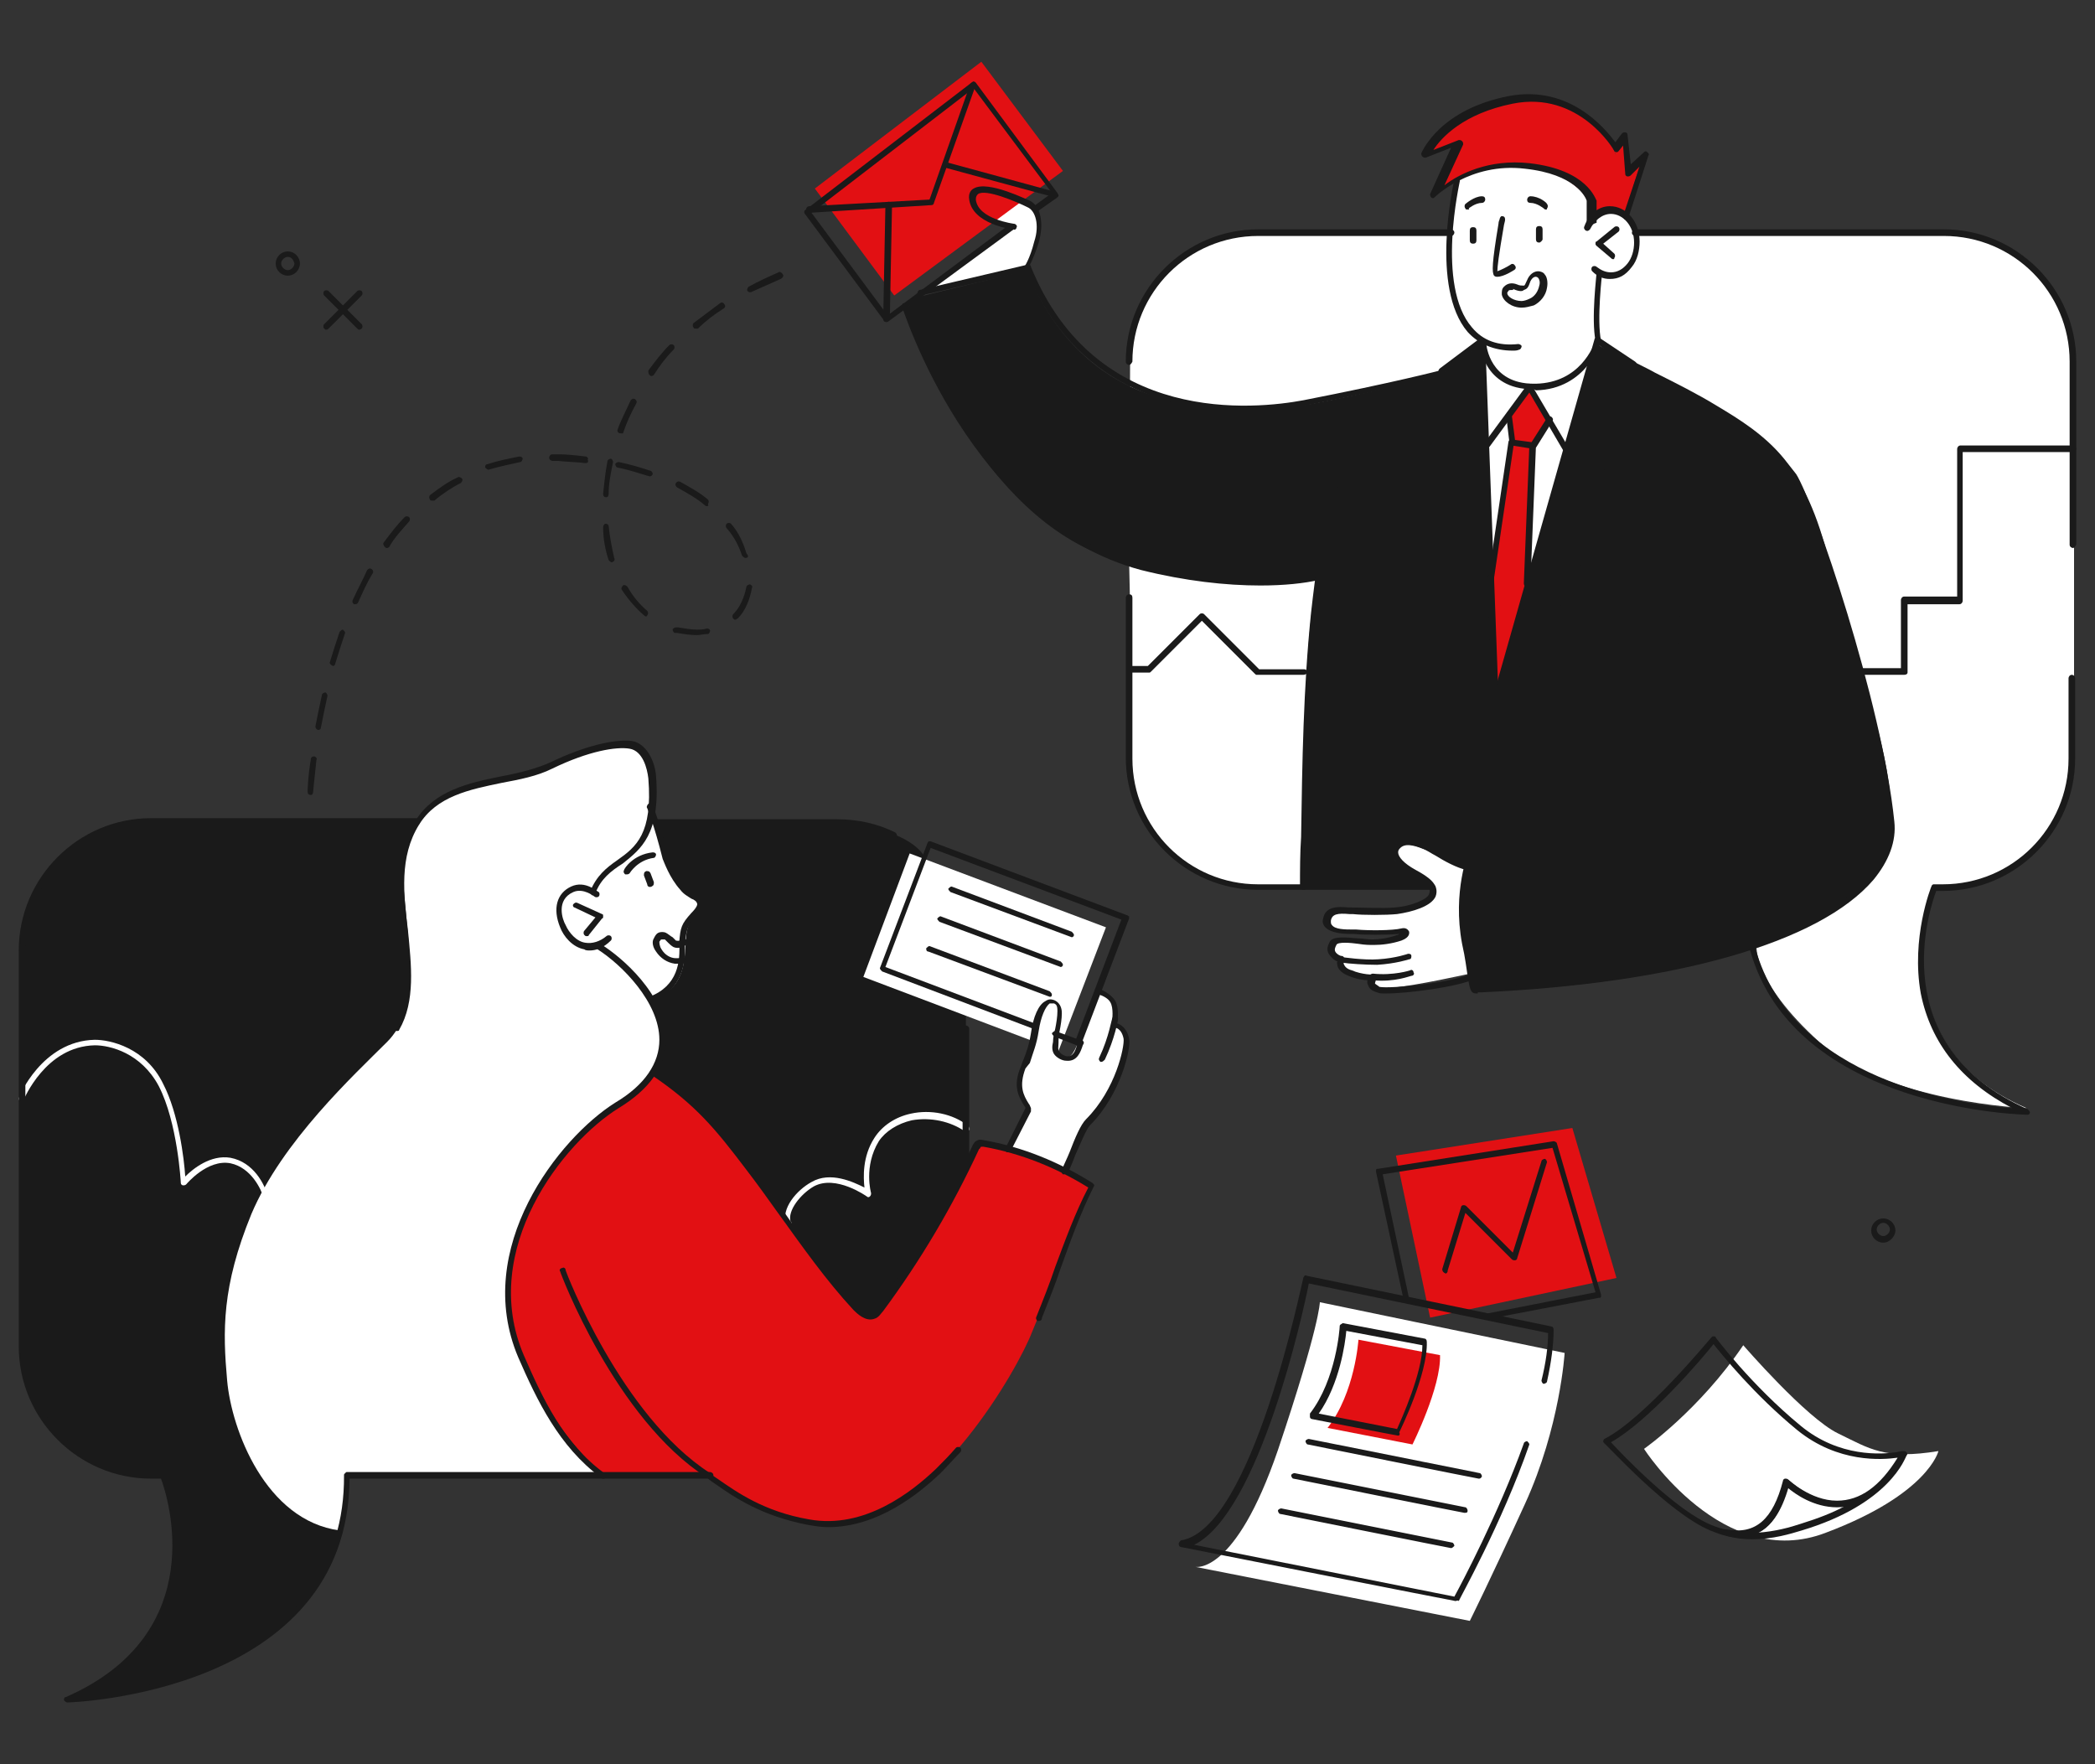 <?xml version="1.0" encoding="utf-8"?>
<!-- Generator: Adobe Illustrator 25.4.1, SVG Export Plug-In . SVG Version: 6.00 Build 0)  -->
<svg version="1.1" id="Livello_3" xmlns="http://www.w3.org/2000/svg" xmlns:xlink="http://www.w3.org/1999/xlink" x="0px" y="0px"
	 viewBox="0 0 190 160" style="enable-background:new 0 0 190 160;" xml:space="preserve">
<rect x="0" y="0" width="190" height="160" fill="#333333" stroke="none"/>
<style type="text/css">
	.st0{fill:#FFFFFF;}
	.st1{fill:#1A1A1A;}
	.st2{fill:#E21013;}
</style>
<g>
	<path class="st0" d="M129.7,80.5h-16.4c0,0-6.2-0.2-9.4-6c0,0-1.9-3.2-1.5-5.8c0.4-2.5,0-17.8,0-17.8l0.1-19.6c0,0,0.5-5.4,4.1-7.5
		c3.6-2.1,5.1-2.8,7.6-2.8c2.5,0,47.2,0,47.2,0h13.9c0,0,6.8-0.3,9.8,3.9c3,4.3,3,5.6,3,11.1c0,5.5,0,33.5,0,33.5s0.1,5.3-5.1,8.8
		c-5.2,3.4-7.4,2-7.4,2s-5.8,14.2,8.2,20.2c0,0-12.7-0.5-18.8-6c-6.1-5.5-5.7-8.8-5.7-8.8L129.7,80.5z"/>
	<path class="st1" d="M31.3,133.8c0,0,3.1,17.5-25.2,20.4c0,0,6.4-2.4,8.8-8.5c2.4-6.1-0.1-11.9-0.1-11.9s-4.8,1-9.7-3.9
		c-4-3.9-3-11-3-17.5C2,108.2,2,85.1,2,85.1s0.2-4.8,4.3-7.9c4.1-3.1,7.4-2.7,7.4-2.7h57c0,0,10.5-0.7,13.1,3.1
		c0,0,3.8,5.5,3.8,13.1c0,7.6,0,27.6,0,27.6l-23.3,15.5L31.3,133.8z"/>
	<path class="st0" d="M59.2,73.3c0,0,0.3,2,1,4c0.7,2,1.3,2.9,2.2,3.5c0.9,0.6,1.4,0.8,1.3,1.4c-0.2,0.6-1.4,0.8-1.5,3
		c-0.1,2.2-0.2,4.5-3,5.4c0,0-2.1-3.5-4.8-4.9c0,0-2.2,0.9-3.4-2.2c-1.2-3.1,2-3.4,2.8-2.8c0,0,1.1-1.9,2.3-2.7
		C57.2,77.5,59.1,76,59.2,73.3z"/>
	<path class="st0" d="M91.4,104.2l1.8-3.6c0,0-1.3-1.4-0.4-3.9c0.8-2.5,0.9-3.5,1.2-4.3c0.3-0.8,0.6-1.8,1.1-1.6
		c0.6,0.1,0.9,0.4,0.7,2.3c-0.2,1.8-0.1,2.9,0.6,2.8c0.7,0,0.8,0,1.5-1.6c0.7-1.6,1.9-4.4,1.9-4.4l1.2,0.9c0,0,0.3,1.2,0,2.1
		c0,0,1.6,0.2,1,2.4c-0.6,2.2-2.3,5.3-3.2,6.2c-1,0.9-2.3,4.5-2.3,4.5L91.4,104.2z"/>
	<path class="st0" d="M83.4,26.7c0.1-0.1,8.3-6.1,8.3-6.1s-3.4-0.9-3.3-2.5c0.2-1.7,3.2-0.3,3.6-0.2c0.3,0.1,2.6,0.3,2.3,2.7
		c-0.4,2.3-1.1,3.8-1.1,3.8L83.4,26.7z"/>
	<path class="st0" d="M132.2,16.3c0,0-1,6.5-0.6,9.2c0.4,2.7,1.7,4.9,2.8,5.4c0,0,0,4.1,4.4,4.2c4.4,0.1,6-4.2,6-4.2l0-5.8
		c0,0,3.8,0.7,3.5-3.1c-0.2-3.8-3.9-2.9-4.2-1.8l0-2c0,0-1.5-3.3-7.8-3.2C136.5,15,132.7,15.5,132.2,16.3z"/>
	<path class="st0" d="M133.1,78.6c0,0-2.2-0.9-3.4-1.6c-1.1-0.7-3.1-0.8-3.2,0.1c-0.1,0.9,0.6,1.3,1.2,1.7c0.6,0.4,2.5,1.1,2.2,2.2
		c-0.4,1.1-2.1,1.5-4.8,1.6c-2.7,0.1-5-0.5-4.8,1.3c0,0,0.2,0.7,3.2,0.6c3,0,3.8,0,3.8,0s-0.2,0.8-3,0.9c-2.8,0.1-3.4-0.4-3.6,0.1
		c-0.2,0.5-0.3,1.3,0.7,1.5c0,0-0.2,1.3,2.8,1.5c0,0-0.5,1.3,1.9,1.1c2.3-0.2,7.2-1.3,7.2-1.3s-0.7-3.8-0.8-5.8
		C132.6,80.7,133.1,78.6,133.1,78.6z"/>
	<path class="st0" d="M53.7,80.8c0,0,0.3-1.5,2.3-2.7c1.9-1.2,3.2-2.3,3.2-4.9c0-2.5,0.4-5.4-2-5.8c-2.4-0.3-6.3,1.7-8.1,2.3
		c-1.8,0.5-5.7,1-7.5,2c-1.8,1-5.5,2.9-5,8.8c0.5,5.9,1.5,11-1.5,14c-3,3-9.5,9-12.3,15.6c-2.7,6.6-2.6,10.6-2.2,15.1
		c0.4,4.5,3.5,12.7,10.2,13.6c0,0,0.6-2.5,0.5-5.1h23.4c0,0-5.5-4-7.5-11.3c-2-7.3-0.7-12.2,3.2-16.9c3.9-4.8,7.7-5.9,8.8-8.4
		c1-2.6,1.9-4.4-1.6-8.6l-3.1-2.6c0,0-3,0.6-3.6-2.3C50.3,80.8,52.1,80.1,53.7,80.8z"/>
	<path class="st2" d="M130,17.7l2.2-4.8l-3,1.2c0,0,2.3-3.9,5.9-4.5c3.6-0.7,3.5-0.8,5.6-0.4c2.1,0.4,5.2,2.7,5.6,4.2
		c0.5,1.4,0.1,0.2,0.1,0.2l0.8-1.1l0.3,3.3l1.4-1.4l-1.6,5.2c0,0-2.2-1-3.2,0.7l0-2.2c0,0-2.2-3.1-6.5-3c-4.3,0.1-5.6,1.3-5.6,1.3
		L130,17.7z"/>
	<path class="st1" d="M171.4,72c-0.5-5.7-3.5-13.2-5.7-21.8c-2.2-8.5-5.6-10.2-8-11.9c-2.3-1.7-9.7-5.3-9.7-5.3l-3.2-1.8l-8.9,31.2
		l-1.4-31.1l0-0.3l-4,3.1c0,0-6.4,1.5-9.4,2.1c-3,0.6-10.1,2.3-17.8-0.8c-7.7-3.1-10.1-10.9-10.1-10.9l-9.8,2.4l-1.4,1.2
		c0.8,1.9,6.9,18.9,19,22.6c12.1,3.8,18.5,1.8,18.5,1.8c-1.5,5-1.4,28-1.4,28l11.5,0.1c0.3-0.9-3.7-2-3.2-3.3c0.6-1.3,2.1-0.6,3.4,0
		c1.3,0.6,3.2,1.6,3.2,1.6c-1.1,5.6,0.7,11,0.7,11s11.6,0,22.9-3.2c11.3-3.1,14.1-8.1,14.7-9.4C172,76,171.4,72,171.4,72z"/>
	<path class="st2" d="M54.7,133.8c0,0-8.8-7.6-8.5-17.9c0.2-9.7,10.4-15.9,10.4-15.9s1.8-1.4,2.6-2.9c0,0,5.4,3,12.6,14
		c0,0,4.8,6.7,5.9,7.5c1.1,0.7,1,1.5,2.7-0.5c3.1-3.8,8.5-14.4,8.5-14.4s2.8,0.2,5.5,1.5c2.8,1.3,4.6,2.4,4.6,2.4s-4,9.8-5.4,13.2
		c-1.3,3.4-8.8,16.5-16.9,17.2c0,0-4.4,1.6-12.4-4.2L54.7,133.8z"/>
	<polygon class="st0" points="78.3,88.6 82.5,77.4 100.3,84.1 96,95.3 	"/>
	<polygon class="st2" points="81.1,26.8 73.9,17.1 89,5.6 96.4,15.5 	"/>
	<polygon class="st2" points="136.8,37.9 137.2,40.1 135.2,52.6 135.8,62.5 138.7,52.8 139.1,40.4 140.4,38 138.6,35.1 	"/>
	<path class="st0" d="M119.7,118.1l22.2,4.6c0,0-0.4,6.7-3.6,13.7c-3.2,7-5,10.6-5,10.6l-24.9-4.9c0,0,3.6,0.8,7.5-10.6
		C119.7,120.2,119.7,118.1,119.7,118.1z"/>
	<polygon class="st2" points="126.6,104.8 129.7,119.5 146.6,115.9 142.6,102.3 	"/>
	<path class="st0" d="M149.1,131.4c0,0,5-3.5,9-9.4c0,0,5.7,6.6,8.6,8c2.9,1.4,4.2,2.4,9.1,1.6c0,0-0.9,3.9-10.2,7.4
		C156.3,142.6,149.1,131.4,149.1,131.4z"/>
	<path class="st2" d="M123.2,121.5c0,0-0.3,4.8-2.8,8l7.7,1.5c0,0,2.6-5.2,2.5-8.1L123.2,121.5z"/>
	<g>
		<path class="st0" d="M71.6,111.2c-0.1,0-0.2-0.1-0.3-0.2c-0.5-1.4,1-3.1,2.3-3.8c1.7-1,3.8,0,4.8,0.5c-0.1-0.9-0.2-2.8,0.9-4.5
			c0.7-1.1,1.9-1.9,3.3-2.2c1.8-0.4,3.8,0,5.2,1.1c0.1,0.1,0.2,0.3,0.1,0.4c-0.1,0.1-0.3,0.1-0.4,0.1c-1.3-0.9-3.1-1.3-4.8-1
			c-1.3,0.3-2.4,1-3,1.9c-1.4,2.3-0.7,4.7-0.7,4.7c0,0.1,0,0.2-0.1,0.3c-0.1,0.1-0.2,0.1-0.3,0c0,0-2.8-2-4.8-0.9
			c-1.2,0.7-2.4,2.2-2.1,3.2C71.9,110.9,71.8,111.1,71.6,111.2C71.6,111.2,71.6,111.2,71.6,111.2z"/>
	</g>
	<g>
		<path class="st0" d="M24.2,108.8c-0.1,0-0.2-0.1-0.3-0.2c-0.2-0.7-1.1-2.7-3-3.1c-2.1-0.4-4,1.9-4,1.9c-0.1,0.1-0.2,0.1-0.3,0.1
			c-0.1,0-0.2-0.1-0.2-0.2c0-0.1-0.3-5.5-2-8.8c-1.6-3-4.4-3.7-5.8-3.7c-4.5,0.1-6.4,4.9-6.5,5C2.2,100,2.1,100,1.9,100
			c-0.1-0.1-0.2-0.2-0.2-0.4c0-0.1,2.1-5.2,6.9-5.3c1.4,0,4.6,0.7,6.2,4c1.4,2.7,1.9,6.8,2,8.4c0.7-0.7,2.3-2,4.1-1.7
			c2.1,0.4,3.1,2.4,3.4,3.5C24.5,108.6,24.4,108.7,24.2,108.8C24.3,108.8,24.2,108.8,24.2,108.8z"/>
	</g>
	<g>
		<g>
			<path class="st1" d="M157.7,139.4c-0.3,0-0.7,0-1.1-0.1c-0.5-0.1-1-0.3-1.5-0.5c-3.8-1.6-9.3-7.7-9.6-7.9
				c-0.1-0.1-0.1-0.1-0.1-0.2c0-0.1,0.1-0.2,0.1-0.2c3.6-1.8,9.6-9.1,9.7-9.2c0.1-0.1,0.1-0.1,0.2-0.1c0.1,0,0.2,0,0.2,0.1
				c0,0,3.2,4.3,7.7,8c3.5,2.9,7.4,2.6,8.7,2.4c0.4-0.1,0.6-0.1,0.6-0.1c0.1,0,0.2,0,0.3,0.1c0.1,0.1,0.1,0.2,0,0.3
				c-1.8,3.1-3.9,4.7-6.3,4.7c-2.1,0-3.8-1.2-4.5-1.8C161.3,138,159.9,139.4,157.7,139.4z M146.1,130.8c1.1,1.2,5.9,6.2,9.1,7.5
				c0.5,0.2,1,0.4,1.4,0.4c2.6,0.5,4.2-0.9,5.1-4.4c0-0.1,0.1-0.2,0.2-0.2c0.1,0,0.2,0,0.3,0.1c0,0,2,1.9,4.4,1.9
				c2.1,0,3.9-1.3,5.5-3.9c-1.4,0.2-5.4,0.5-9.1-2.5c-3.9-3.2-6.8-6.8-7.6-7.8C154.3,123.3,149.5,128.9,146.1,130.8z"/>
		</g>
		<g>
			<path class="st1" d="M158.9,139.6c-0.8,0-1.6-0.1-2.3-0.3c-0.1,0-0.2-0.2-0.2-0.3c0-0.1,0.2-0.2,0.3-0.2c2.5,0.5,4.2-0.9,5.1-4.4
				c0-0.1,0.1-0.2,0.2-0.2c0.1,0,0.2,0,0.3,0.1c0,0,2,1.9,4.4,1.9c2.2,0,4.1-1.5,5.8-4.4c0.1-0.1,0.2-0.2,0.3-0.1
				c0.1,0.1,0.2,0.2,0.1,0.3c-0.1,0.2-1.5,4.4-9.5,6.8C162.4,139.1,160.8,139.6,158.9,139.6z M162.2,134.9c-0.6,2.1-1.5,3.5-2.8,4.1
				c1.6-0.1,3-0.5,3.9-0.8c1.6-0.5,2.9-1,4-1.6c-0.2,0-0.5,0-0.7,0C164.6,136.7,162.9,135.5,162.2,134.9z"/>
		</g>
	</g>
	<g>
		<g>
			<g>
				<path class="st1" d="M29.6,29.9c-0.1,0-0.1,0-0.2-0.1c-0.1-0.1-0.1-0.3,0-0.4l3-3c0.1-0.1,0.3-0.1,0.4,0c0.1,0.1,0.1,0.3,0,0.4
					l-3,3C29.8,29.8,29.7,29.9,29.6,29.9z"/>
			</g>
			<g>
				<path class="st1" d="M32.6,29.9c-0.1,0-0.1,0-0.2-0.1l-3-3c-0.1-0.1-0.1-0.3,0-0.4c0.1-0.1,0.3-0.1,0.4,0l3,3
					c0.1,0.1,0.1,0.3,0,0.4C32.8,29.8,32.7,29.9,32.6,29.9z"/>
			</g>
			<g>
				<path class="st1" d="M26.1,25c-0.6,0-1.1-0.5-1.1-1.1c0-0.6,0.5-1.1,1.1-1.1c0.6,0,1.1,0.5,1.1,1.1C27.2,24.5,26.7,25,26.1,25z
					 M26.1,23.3c-0.3,0-0.6,0.3-0.6,0.6c0,0.3,0.3,0.6,0.6,0.6c0.3,0,0.6-0.3,0.6-0.6C26.6,23.5,26.4,23.3,26.1,23.3z"/>
			</g>
		</g>
		<g>
			<g>
				<path class="st1" d="M170.8,112.7c-0.6,0-1.1-0.5-1.1-1.1c0-0.6,0.5-1.1,1.1-1.1c0.6,0,1.1,0.5,1.1,1.1
					C171.9,112.1,171.4,112.7,170.8,112.7z M170.8,110.9c-0.3,0-0.6,0.3-0.6,0.6c0,0.3,0.3,0.6,0.6,0.6s0.6-0.3,0.6-0.6
					C171.4,111.2,171.1,110.9,170.8,110.9z"/>
			</g>
		</g>
	</g>
	<g>
		<path class="st1" d="M114.3,53.1c-3.1,0-6.8-0.4-10.8-1.4C88,47.6,81.9,28,81.8,27.8c0-0.1,0-0.3,0.2-0.3c0.1,0,0.3,0,0.3,0.2
			c0.1,0.2,6.1,19.5,21.3,23.5c6.7,1.8,12.6,1.6,15.9,0.9c0.2,0,0.3,0.1,0.3,0.2c0,0.1-0.1,0.3-0.2,0.3
			C118.3,52.9,116.5,53.1,114.3,53.1z"/>
	</g>
	<g>
		<path class="st1" d="M112.8,37.3c-6.3,0-15.3-2.1-19.7-12.7l-9.6,2.2c-0.1,0-0.3-0.1-0.3-0.2c0-0.1,0.1-0.3,0.2-0.3l9.8-2.3
			c0.1,0,0.3,0,0.3,0.2c5.9,14.5,20.4,12.9,24.7,12.1c8.2-1.6,12.4-2.7,12.4-2.7c0.1,0,0.3,0,0.3,0.2c0,0.1,0,0.3-0.2,0.3
			c0,0-4.2,1.1-12.4,2.7C117.2,37.1,115.2,37.3,112.8,37.3z"/>
	</g>
	<g>
		<path class="st1" d="M135.6,63.5c0,0-0.1,0-0.1,0c-0.1-0.1-0.2-0.2-0.1-0.3l9.2-32.4c0-0.1,0.1-0.2,0.2-0.2c0.1,0,0.2,0,0.2,0
			l3.3,2.2c0,0,0.1,0.1,0.1,0.1l2.9,8.2c0,0.1,0,0.2,0,0.2c0,0.1-0.1,0.1-0.2,0.1l-5.2,0.6l1.4,4.1c0,0.1,0,0.2,0,0.2l-11.3,16.9
			C135.8,63.4,135.7,63.5,135.6,63.5z M145,31.3l-8.6,30.4l10.3-15.4l-1.4-4.3c0-0.1,0-0.2,0-0.2c0-0.1,0.1-0.1,0.2-0.1l5.2-0.6
			l-2.8-7.7L145,31.3z"/>
	</g>
	<g>
		<path class="st1" d="M135.6,63.5c-0.1,0-0.2-0.1-0.3-0.2l-5-16.6c0-0.1,0-0.1,0-0.2l1.4-4.1l-3.7-1.2c-0.1,0-0.1-0.1-0.2-0.1
			c0-0.1,0-0.1,0-0.2l2.7-7.4c0,0,0.1-0.1,0.1-0.1l3.6-2.7c0.1-0.1,0.2-0.1,0.3,0c0.1,0,0.2,0.1,0.2,0.2l1.2,32.3c0,0,0,0.1,0,0.1
			C135.9,63.4,135.8,63.5,135.6,63.5C135.6,63.5,135.6,63.5,135.6,63.5z M130.8,46.6l4.4,14.6l-1.1-29.8l-3.1,2.4l-2.6,7l3.7,1.2
			c0.1,0,0.1,0.1,0.2,0.1c0,0.1,0,0.1,0,0.2L130.8,46.6z"/>
	</g>
	<g>
		<path class="st1" d="M138.5,53.2c-0.2,0-0.3-0.1-0.3-0.3l0.5-12.5c0-0.1,0.1-0.2,0.3-0.3c0.1,0,0.3,0.1,0.3,0.3l-0.5,12.5
			C138.7,53.1,138.6,53.2,138.5,53.2z"/>
	</g>
	<g>
		<path class="st1" d="M135.2,53.3c-0.2,0-0.3-0.2-0.3-0.3l1.9-12.9c0-0.1,0.1-0.3,0.3-0.2c0.1,0,0.3,0.2,0.2,0.3l-1.9,12.9
			C135.5,53.2,135.4,53.3,135.2,53.3z"/>
	</g>
	<g>
		<path class="st1" d="M137.2,31.8c-1.7,0-3.1-0.6-4.1-1.7c-3.4-4-1.3-13.4-1.2-13.8c0-0.1,0.2-0.2,0.3-0.2c0.1,0,0.2,0.2,0.2,0.3
			c0,0.1-2.2,9.5,1.1,13.3c1,1.2,2.4,1.7,4.2,1.5c0.1,0,0.3,0.1,0.3,0.2c0,0.1-0.1,0.3-0.2,0.3C137.6,31.8,137.4,31.8,137.2,31.8z"
			/>
	</g>
	<g>
		<path class="st1" d="M146,25.3c-0.6,0-1.1-0.2-1.6-0.7c-0.1-0.1-0.1-0.3,0-0.4c0.1-0.1,0.3-0.1,0.4,0c0.4,0.3,0.8,0.5,1.3,0.5
			c0.6,0,1.1-0.3,1.5-0.8c0.4-0.5,0.6-1.2,0.6-1.9c0-1.5-1-2.6-2.1-2.6c-0.8,0-1.5,0.6-1.9,1.4c-0.1,0.1-0.2,0.2-0.4,0.1
			c-0.1-0.1-0.2-0.2-0.1-0.4c0.4-1.1,1.3-1.8,2.3-1.8c1.5,0,2.7,1.4,2.7,3.2c0,0.8-0.2,1.7-0.7,2.3C147.4,25,146.8,25.3,146,25.3
			C146,25.3,146,25.3,146,25.3z"/>
	</g>
	<g>
		<path class="st1" d="M139,35.3c-4.5,0-4.8-4.1-4.8-4.1c0-0.1,0.1-0.3,0.3-0.3c0.2,0,0.3,0.1,0.3,0.3c0,0.1,0.3,3.6,4.3,3.6
			c0.1,0,0.1,0,0.2,0c4-0.1,5.2-3.4,5.4-3.9c-0.4-2,0.1-6,0.1-6.2c0-0.1,0.1-0.3,0.3-0.2c0.1,0,0.3,0.2,0.2,0.3c0,0-0.5,4.2-0.1,6.1
			c0,0,0,0.1,0,0.1c0,0-1.3,4.3-5.9,4.4C139.1,35.3,139.1,35.3,139,35.3z"/>
	</g>
	<g>
		<path class="st1" d="M144.2,20.4c-0.2,0-0.3-0.1-0.3-0.3l0-1.9c-0.1-0.3-1-2.4-5.6-2.9c-5-0.6-8.2,2.6-8.2,2.6
			c-0.1,0.1-0.2,0.1-0.3,0c-0.1-0.1-0.1-0.2-0.1-0.3l1.9-4.2l-2.3,0.9c-0.1,0-0.2,0-0.3-0.1c-0.1-0.1-0.1-0.2-0.1-0.3
			c0.1-0.2,1.7-4,8-5.2c5.5-1,8.7,3,9.6,4.2l0.6-0.8c0.1-0.1,0.2-0.1,0.3-0.1c0.1,0,0.2,0.1,0.2,0.2l0.3,2.7l1.2-1.1
			c0.1-0.1,0.2-0.1,0.3,0c0.1,0.1,0.2,0.2,0.1,0.3l-1.8,5.6c0,0.1-0.2,0.2-0.3,0.2c-0.1,0-0.2-0.2-0.2-0.3l1.5-4.5l-0.8,0.8
			c-0.1,0.1-0.2,0.1-0.3,0.1c-0.1,0-0.2-0.1-0.2-0.2l-0.2-2.6l-0.4,0.5c-0.1,0.1-0.1,0.1-0.2,0.1c-0.1,0-0.2-0.1-0.2-0.1
			c0-0.1-3.2-5.5-9.2-4.3c-4.5,0.9-6.5,3.1-7.2,4.2l2.3-0.9c0.1,0,0.2,0,0.3,0.1c0.1,0.1,0.1,0.2,0.1,0.3l-1.7,3.7
			c1.3-1,4-2.4,7.7-2c5.3,0.6,6,3.3,6.1,3.4c0,0,0,0.1,0,0.1l0,1.9C144.5,20.3,144.4,20.4,144.2,20.4z"/>
	</g>
	<g>
		<path class="st1" d="M146.3,23.5c-0.1,0-0.1,0-0.2-0.1l-1.3-1.1c-0.1-0.1-0.1-0.1-0.1-0.2c0-0.1,0-0.2,0.1-0.2l1.6-1.3
			c0.1-0.1,0.3-0.1,0.4,0c0.1,0.1,0.1,0.3,0,0.4l-1.4,1.1l1,0.9c0.1,0.1,0.1,0.3,0,0.4C146.4,23.5,146.4,23.5,146.3,23.5z"/>
	</g>
	<g>
		<path class="st1" d="M135.8,25.1c-0.1,0-0.2,0-0.3-0.1c-0.2-0.3-0.2-1.1,0.4-4.7c0-0.2,0.1-0.4,0.1-0.4c0-0.1,0.1-0.3,0.2-0.3
			c0.2,0,0.3,0.1,0.3,0.3c0,0.1,0,0.1-0.1,0.5c-0.5,2.9-0.6,3.8-0.6,4.2c0.3-0.1,0.9-0.4,1.2-0.6c0.1-0.1,0.3-0.1,0.4,0.1
			c0.1,0.1,0.1,0.3-0.1,0.4C137.3,24.5,136.4,25.1,135.8,25.1C135.8,25.1,135.8,25.1,135.8,25.1z"/>
	</g>
	<g>
		<path class="st1" d="M133.1,19c-0.1,0-0.2,0-0.2-0.1c-0.1-0.1-0.1-0.3,0-0.4c0,0,0.8-0.7,1.5-0.7c0.2,0,0.3,0.1,0.3,0.3
			c0,0.1-0.1,0.3-0.3,0.3c-0.6,0-1.2,0.5-1.2,0.5C133.3,19,133.2,19,133.1,19z"/>
	</g>
	<g>
		<path class="st1" d="M140.2,19c-0.1,0-0.1,0-0.2-0.1c0,0-0.6-0.5-1.2-0.5c-0.2,0-0.3-0.1-0.3-0.3c0-0.1,0.1-0.3,0.3-0.3
			c0.8,0,1.5,0.6,1.5,0.7c0.1,0.1,0.1,0.3,0,0.4C140.3,19,140.3,19,140.2,19z"/>
	</g>
	<g>
		<path class="st1" d="M53.5,86.2c-0.2,0-0.4,0-0.5-0.1c-1.1-0.2-1.9-1.2-2.2-2c-0.7-1.7-0.3-3.1,1-3.7c1.3-0.6,2.4,0.5,2.5,0.5
			c0.1,0.1,0.1,0.3,0,0.4c-0.1,0.1-0.3,0.1-0.4,0c0,0-1-0.8-1.9-0.4c-1.6,0.7-1,2.5-0.7,3c0.3,0.7,1,1.5,1.8,1.6
			c0.6,0.1,1.3-0.1,1.9-0.6c0.1-0.1,0.3-0.1,0.4,0c0.1,0.1,0.1,0.3,0,0.4C54.7,86,54,86.2,53.5,86.2z"/>
	</g>
	<g>
		<path class="st1" d="M53.2,84.9c-0.1,0-0.1,0-0.2-0.1c-0.1-0.1-0.1-0.3,0-0.4l1-1.2l-1.9-0.9C52,82.3,51.9,82.1,52,82
			c0.1-0.1,0.2-0.2,0.4-0.1l2.2,1c0.1,0,0.1,0.1,0.1,0.2c0,0.1,0,0.2-0.1,0.2l-1.2,1.5C53.4,84.9,53.3,84.9,53.2,84.9z"/>
	</g>
	<g>
		<path class="st1" d="M91.4,104.5c0,0-0.1,0-0.1,0c-0.1-0.1-0.2-0.2-0.1-0.4l1.8-3.6c0-0.1-0.1-0.2-0.1-0.2
			c-0.5-0.8-1.1-1.8-0.3-3.6l0.1-0.3c0.4-1,0.6-1.5,0.8-2.7c0.2-1.5,0.7-2.6,1.3-2.9c0.3-0.2,0.5-0.2,0.8-0.1c0.7,0.3,0.7,1,0.7,1.2
			c0,0.5-0.1,1.1-0.2,1.6c-0.1,0.4-0.1,0.8-0.1,1.1c0,0.3-0.1,0.6,0.1,0.8c0.1,0.2,0.5,0.4,0.7,0.4c0.5,0,0.7-0.4,0.9-1.1l0.1-0.2
			c0-0.1,0.2-0.2,0.3-0.2c0.1,0,0.2,0.2,0.2,0.3l-0.1,0.2c-0.2,0.6-0.5,1.5-1.5,1.4c-0.4,0-0.9-0.3-1.1-0.6
			c-0.2-0.3-0.2-0.7-0.1-1.1c0-0.4,0.1-0.8,0.2-1.2c0.1-0.5,0.2-1.1,0.2-1.6c0-0.5-0.1-0.6-0.3-0.7c-0.1,0-0.2,0-0.4,0
			c-0.4,0.3-0.8,1.2-1,2.5c-0.2,1.3-0.5,1.9-0.8,2.9L93,96.9c-0.6,1.6-0.2,2.4,0.3,3.2c0.1,0.1,0.1,0.2,0.2,0.4c0,0.1,0,0.2,0,0.3
			l-1.9,3.7C91.6,104.5,91.5,104.5,91.4,104.5z"/>
	</g>
	<g>
		<path class="st1" d="M96.5,106.5c0,0-0.1,0-0.1,0c-0.1-0.1-0.2-0.2-0.1-0.4c0.2-0.5,0.5-1.1,0.7-1.6c0.5-1.3,1-2.5,1.5-3
			c2.7-2.7,3.5-6.6,3.4-7.3c-0.2-1-0.8-1-0.8-1c-0.1,0-0.2,0-0.2-0.1c0-0.1-0.1-0.1-0.1-0.2c0.1-0.4,0.2-1.5-0.1-2
			c-0.2-0.4-0.9-0.7-1.1-0.7c-0.1,0-0.2-0.2-0.2-0.3c0-0.1,0.2-0.2,0.3-0.2c0.1,0,1,0.4,1.4,1c0.4,0.6,0.3,1.7,0.2,2.1
			c0.3,0.1,0.9,0.4,1.1,1.4c0.2,0.9-0.8,5.1-3.5,7.8c-0.4,0.4-0.9,1.7-1.4,2.8c-0.2,0.6-0.5,1.2-0.7,1.7
			C96.7,106.4,96.6,106.5,96.5,106.5z"/>
	</g>
	<g>
		<path class="st1" d="M54.7,134.1c-0.1,0-0.1,0-0.2-0.1c-3.8-2.8-5.8-7-7.5-10.9c-4.2-9.9,3.7-19.9,8.8-23.1c2.7-1.6,4-3.6,4-5.7
			c0-3.4-3.4-6.8-5.6-8.2c-0.1-0.1-0.2-0.1-0.2-0.2c-0.1-0.1-0.1-0.3,0.1-0.4c0.1-0.1,0.3-0.1,0.4,0.1c0,0.1,0.1,0.1,0.1,0.1
			c1.6,1,5.9,4.5,5.8,8.6c0,2.4-1.5,4.5-4.3,6.2c-5,3.1-12.7,12.8-8.6,22.4c1.7,3.9,3.6,8,7.3,10.7c0.1,0.1,0.1,0.3,0.1,0.4
			C54.9,134.1,54.8,134.1,54.7,134.1z"/>
	</g>
	<g>
		<path class="st1" d="M36,93.5c0,0-0.1,0-0.1,0c-0.1-0.1-0.2-0.2-0.1-0.4c1.4-2.5,1.1-5.5,0.8-8.7c-0.4-3.4-0.7-7,1.1-10
			c1.7-2.7,4.8-3.4,7.8-4c1.6-0.3,3.2-0.7,4.5-1.3c2.9-1.4,5.7-2.1,7.3-1.9c1.3,0.2,2.1,1.8,2.2,3.2c0.4,5.3-1.4,6.6-3,7.9
			C55.4,79,54.5,79.7,54,81c-0.1,0.1-0.2,0.2-0.3,0.2c-0.1-0.1-0.2-0.2-0.2-0.3c0.6-1.5,1.5-2.2,2.5-2.9c1.7-1.2,3.2-2.4,2.8-7.4
			c-0.1-0.9-0.5-2.5-1.7-2.7c-1.2-0.2-3.7,0.2-7,1.8c-1.4,0.7-3,1-4.6,1.3c-2.9,0.6-5.9,1.2-7.5,3.8c-1.8,2.9-1.4,6.3-1,9.6
			c0.3,3.1,0.7,6.4-0.8,9C36.2,93.5,36.1,93.5,36,93.5z"/>
	</g>
	<g>
		<path class="st1" d="M59.1,91c-0.1,0-0.2-0.1-0.3-0.2c-0.1-0.1,0-0.3,0.1-0.4c2.6-1,2.8-3.2,2.7-4.9c0.1-1.4,0.2-1.7,1.1-2.7
			c0.5-0.5,0.6-0.8,0.5-0.9c0-0.1-0.2-0.3-0.5-0.4c-0.3-0.2-0.7-0.4-1-0.8c-1-1.1-1.5-2.6-1.6-2.8c-0.8-3.2-1.4-4.6-1.4-4.6
			c-0.1-0.1,0-0.3,0.1-0.4c0.1-0.1,0.3,0,0.4,0.1c0,0.1,0.6,1.4,1.4,4.7c0,0.1,0.6,1.6,1.5,2.6c0.3,0.3,0.6,0.5,0.9,0.7
			c0.4,0.2,0.7,0.4,0.8,0.8c0.1,0.3-0.1,0.7-0.7,1.3c-0.8,0.9-0.8,1.2-1,2.4c0.1,1.7-0.1,4.2-3,5.4C59.2,91,59.2,91,59.1,91z"/>
	</g>
	<g>
		<path class="st1" d="M97.9,94.9C97.8,94.9,97.8,94.9,97.9,94.9L95.6,94c-0.1-0.1-0.2-0.2-0.2-0.3c0.1-0.1,0.2-0.2,0.3-0.2l1.9,0.7
			l4.1-10.8l-17.3-6.5l-4.1,10.8l13.5,5.1c0.1,0.1,0.2,0.2,0.2,0.3c-0.1,0.1-0.2,0.2-0.3,0.2L80,88.1c-0.1-0.1-0.2-0.2-0.2-0.3
			l4.3-11.3c0-0.1,0.1-0.1,0.1-0.2c0.1,0,0.1,0,0.2,0l17.8,6.7c0.1,0,0.1,0.1,0.2,0.1c0,0.1,0,0.1,0,0.2l-4.3,11.3
			C98.1,94.8,98,94.9,97.9,94.9z"/>
	</g>
	<g>
		<path class="st1" d="M97.2,85C97.2,85,97.2,85,97.2,85l-11-4.1c-0.1-0.1-0.2-0.2-0.2-0.3c0.1-0.1,0.2-0.2,0.3-0.2l10.9,4.1
			c0.1,0.1,0.2,0.2,0.2,0.3C97.4,84.9,97.3,85,97.2,85z"/>
	</g>
	<g>
		<path class="st1" d="M96.2,87.7C96.2,87.7,96.1,87.7,96.2,87.7l-11-4.1c-0.1-0.1-0.2-0.2-0.2-0.3c0.1-0.1,0.2-0.2,0.3-0.2
			l10.9,4.1c0.1,0.1,0.2,0.2,0.2,0.3C96.4,87.6,96.3,87.7,96.2,87.7z"/>
	</g>
	<g>
		<path class="st1" d="M95.2,90.4C95.1,90.4,95.1,90.4,95.2,90.4l-11-4.1C84,86.3,84,86.1,84,86c0.1-0.1,0.2-0.2,0.3-0.2l10.9,4.1
			c0.1,0.1,0.2,0.2,0.2,0.3C95.4,90.4,95.3,90.4,95.2,90.4z"/>
	</g>
	<g>
		<path class="st1" d="M80.4,29.2c-0.1,0-0.2,0-0.2-0.1L73,19.4c-0.1-0.1-0.1-0.3,0.1-0.4L88.1,7.5c0.1,0,0.1-0.1,0.2-0.1
			c0.1,0,0.1,0,0.2,0.1l7.4,10c0,0.1,0.1,0.1,0.1,0.2c0,0.1,0,0.1-0.1,0.2l-1.7,1.2c-0.1,0.1-0.3,0.1-0.4-0.1
			c-0.1-0.1-0.1-0.3,0.1-0.4l1.5-1.1l-7.1-9.5L73.6,19.3l6.9,9.3l11-8.2c0.1-0.1,0.3-0.1,0.4,0.1c0.1,0.1,0.1,0.3-0.1,0.4l-11.3,8.3
			C80.5,29.2,80.4,29.2,80.4,29.2z"/>
	</g>
	<g>
		<path class="st1" d="M87.6,106.2c-0.1,0-0.3-0.1-0.3-0.3V93.3c0-0.1,0.1-0.3,0.3-0.3c0.1,0,0.3,0.1,0.3,0.3v12.6
			C87.9,106.1,87.8,106.2,87.6,106.2z"/>
	</g>
	<g>
		<path class="st1" d="M81.1,76c0,0-0.1,0-0.1,0c-1.5-0.8-3.2-1.1-5.1-1.1H59.6c-0.1,0-0.3-0.1-0.3-0.3s0.1-0.3,0.3-0.3h16.3
			c1.9,0,3.7,0.4,5.3,1.2c0.1,0.1,0.2,0.2,0.1,0.4C81.3,75.9,81.2,76,81.1,76z"/>
	</g>
	<g>
		<path class="st1" d="M6.1,154.4c-0.1,0-0.2-0.1-0.3-0.2c0-0.1,0-0.3,0.2-0.3c13.2-5.8,9.2-18.2,8.6-19.8h-0.9c-6.6,0-12-5.4-12-12
			V86.2c0-6.6,5.4-12,12-12h24.1c0.1,0,0.3,0.1,0.3,0.3s-0.1,0.3-0.3,0.3H13.7c-6.3,0-11.4,5.1-11.4,11.4v35.9
			c0,6.3,5.1,11.4,11.4,11.4h1.1c0.1,0,0.2,0.1,0.3,0.2c0.1,0.1,5.3,13.5-7.5,20.1c5.3-0.5,23.7-3.4,23.6-20c0-0.1,0-0.1,0.1-0.2
			c0.1-0.1,0.1-0.1,0.2-0.1h32.9c0.1,0,0.3,0.1,0.3,0.3c0,0.1-0.1,0.3-0.3,0.3H31.7C31.6,153.6,6.4,154.4,6.1,154.4
			C6.1,154.4,6.1,154.4,6.1,154.4z"/>
	</g>
	<g>
		<path class="st1" d="M102.4,33.1c-0.1,0-0.3-0.1-0.3-0.3c0-6.6,5.4-12,12-12h17.5c0.1,0,0.3,0.1,0.3,0.3c0,0.1-0.1,0.3-0.3,0.3
			h-17.5c-6.3,0-11.4,5.1-11.4,11.4C102.6,33,102.5,33.1,102.4,33.1z"/>
	</g>
	<g>
		<path class="st1" d="M188,49.7c-0.1,0-0.3-0.1-0.3-0.3V32.8c0-6.3-5.1-11.4-11.4-11.4h-28c-0.1,0-0.3-0.1-0.3-0.3
			c0-0.1,0.1-0.3,0.3-0.3h28c6.6,0,12,5.4,12,12v16.6C188.2,49.6,188.1,49.7,188,49.7z"/>
	</g>
	<g>
		<path class="st1" d="M183.9,101.1c-0.2,0-21.2-0.4-25.2-15c0-0.1,0-0.3,0.2-0.3c0.1,0,0.3,0,0.3,0.2c3.3,12,18.7,14.2,23.3,14.5
			c-4.6-2.4-7.4-5.9-8.3-10.4c-0.9-5,0.9-9.6,1-9.8c0.1-0.1,0.1-0.1,0.2-0.1h0.8c6.3,0,11.4-5.1,11.4-11.4v-7.3
			c0-0.1,0.1-0.3,0.3-0.3c0.1,0,0.3,0.1,0.3,0.3v7.3c0,6.6-5.4,12-12,12h-0.6c-0.6,1.6-4.8,14,8.3,19.8c0.1,0.1,0.2,0.2,0.2,0.3
			C184.1,101,184,101.1,183.9,101.1z"/>
	</g>
	<g>
		<path class="st1" d="M129.9,80.7h-15.8c-6.6,0-12-5.4-12-12V54.2c0-0.1,0.1-0.3,0.3-0.3s0.3,0.1,0.3,0.3v14.6
			c0,6.3,5.1,11.4,11.4,11.4h15.8c0.1,0,0.3,0.1,0.3,0.3C130.2,80.6,130.1,80.7,129.9,80.7z"/>
	</g>
	<path class="st1" d="M59.1,80.4c0.2-0.1,0.2-0.2,0.2-0.4L59,79.2c-0.1-0.2-0.2-0.2-0.4-0.2c-0.2,0.1-0.2,0.2-0.2,0.4l0.3,0.8
		C58.7,80.4,58.9,80.5,59.1,80.4z"/>
	<g>
		<g>
			<path class="st1" d="M61.5,87.4c-0.1,0-0.2,0-0.3,0c-0.7-0.1-1.3-0.5-1.7-1.1c-0.3-0.4-0.4-0.9-0.2-1.2c0.1-0.2,0.2-0.4,0.4-0.5
				c0.2-0.1,0.5-0.1,0.7,0c0.2,0.1,0.4,0.3,0.6,0.4c0.1,0.1,0.2,0.2,0.3,0.3c0.1,0,0.2,0.1,0.6-0.1c0.1-0.1,0.3-0.1,0.4,0.1
				c0.1,0.1,0.1,0.3-0.1,0.4c-0.1,0.1-0.6,0.4-1.1,0.2c-0.2-0.1-0.4-0.3-0.5-0.4c-0.1-0.1-0.2-0.2-0.3-0.3c-0.1,0-0.2,0-0.3,0
				c-0.1,0-0.1,0.1-0.2,0.2c0,0.1,0,0.4,0.2,0.7c0.3,0.5,0.8,0.8,1.3,0.8c0.3,0,0.4,0,0.6-0.1c0.1,0,0.3,0,0.3,0.2
				c0.1,0.1,0,0.3-0.2,0.3C61.9,87.4,61.7,87.4,61.5,87.4z"/>
		</g>
	</g>
	<g>
		<path class="st1" d="M56.8,79.3c0,0-0.1,0-0.1,0c-0.1-0.1-0.2-0.2-0.1-0.4c0-0.1,0.8-1.4,2.6-1.6c0.2,0,0.3,0.1,0.3,0.2
			c0,0.1-0.1,0.3-0.2,0.3c-1.5,0.2-2.2,1.4-2.2,1.4C57,79.3,56.9,79.3,56.8,79.3z"/>
	</g>
	<path class="st1" d="M133.6,22.1c-0.2,0-0.3-0.1-0.3-0.3l0-0.9c0-0.2,0.1-0.3,0.3-0.3c0.2,0,0.3,0.1,0.3,0.3l0,0.9
		C133.9,22,133.8,22.1,133.6,22.1z"/>
	<path class="st1" d="M139.6,22c-0.2,0-0.3-0.1-0.3-0.3l0-0.9c0-0.2,0.1-0.3,0.3-0.3c0.2,0,0.3,0.1,0.3,0.3l0,0.9
		C139.9,21.8,139.7,22,139.6,22z"/>
	<g>
		<g>
			<path class="st1" d="M138,27.9c-0.9,0-1.7-0.6-1.8-1.2c0-0.3,0-0.5,0.2-0.7c0.3-0.3,0.7-0.4,1.2-0.2c0.2,0.1,0.4,0.1,0.5,0.1
				c0,0,0,0,0.1,0c0.1,0,0.1-0.1,0.3-0.5c0.2-0.5,0.6-0.8,1-0.8c0.2,0,0.5,0.1,0.6,0.3c0.2,0.2,0.3,0.7,0.2,1.2
				c-0.1,0.7-0.6,1.3-1.2,1.6C138.7,27.8,138.4,27.9,138,27.9z M137.1,26.3c-0.1,0-0.3,0-0.3,0.1c-0.1,0.1-0.1,0.1-0.1,0.2
				c0,0.3,0.6,0.7,1.3,0.7c0.2,0,0.5-0.1,0.7-0.2c0.5-0.2,0.8-0.7,0.9-1.2c0.1-0.3,0-0.6-0.1-0.7c-0.2-0.2-0.5-0.1-0.7,0.3
				c-0.2,0.6-0.3,0.7-0.6,0.8c-0.1,0.1-0.3,0.2-1-0.1C137.3,26.3,137.2,26.3,137.1,26.3z"/>
		</g>
	</g>
	<g>
		<path class="st1" d="M94.2,119.8c0,0-0.1,0-0.1,0c-0.1-0.1-0.2-0.2-0.1-0.4c0.6-1.5,1.2-3,1.7-4.5c0.9-2.4,1.8-4.9,3-7.2
			c-2.9-1.8-6.1-3.1-9.5-3.7c-0.1,0-0.2,0-0.2,0c-0.1,0-0.1,0.2-0.2,0.2c-2.4,5.2-5.3,10.1-8.7,14.7c-0.2,0.2-0.4,0.6-0.8,0.7
			c-0.8,0.3-1.6-0.5-1.9-0.8c-2.5-2.7-4.6-5.7-6.7-8.6c-1-1.4-2-2.8-3-4.1c-2.8-3.7-4.6-5.9-8.6-8.6c-0.1-0.1-0.2-0.3-0.1-0.4
			c0.1-0.1,0.3-0.2,0.4-0.1c4.1,2.7,5.9,5,8.7,8.7c1,1.4,2,2.8,3,4.2c2,2.9,4.2,5.9,6.6,8.5c0.5,0.6,0.9,0.8,1.3,0.6
			c0.2-0.1,0.4-0.3,0.5-0.5c3.4-4.5,6.3-9.4,8.7-14.6c0.1-0.2,0.2-0.4,0.5-0.5c0.2-0.1,0.4,0,0.5,0c3.5,0.6,6.9,2,9.9,3.9
			c0.1,0.1,0.2,0.2,0.1,0.3c-1.2,2.4-2.1,4.9-3,7.4c-0.5,1.5-1.1,3-1.7,4.5C94.5,119.7,94.4,119.8,94.2,119.8z"/>
	</g>
	<g>
		<path class="st1" d="M75.1,138.5c-0.6,0-1.2-0.1-1.8-0.2c-4.2-0.8-6.7-2.5-8.4-3.7c-0.3-0.2-0.6-0.4-0.8-0.6
			c-8.3-5.3-13.3-18.6-13.3-18.7c-0.1-0.1,0-0.3,0.2-0.3c0.1-0.1,0.3,0,0.3,0.2c0,0.1,5,13.2,13.1,18.4c0.2,0.2,0.5,0.4,0.8,0.6
			c1.6,1.1,4.1,2.9,8.2,3.6c5,0.9,9.3-2.5,11.5-4.6c0.6-0.6,1.2-1.2,1.8-1.9c0.1-0.1,0.3-0.1,0.4,0c0.1,0.1,0.1,0.3,0,0.4
			c-0.6,0.6-1.2,1.3-1.8,1.9C83.3,135.5,79.6,138.5,75.1,138.5z"/>
	</g>
	<g>
		<path class="st1" d="M118.2,80.7c-0.2,0-0.3-0.1-0.3-0.3c0-1.5,0-3,0.1-4.5c0.1-6.7,0.2-13.5,0.9-20.3c0.4-3.6,0.9-7,1.5-10.2
			c0.4-1.8,0.8-3.9,1.7-5.9c0.1-0.1,0.2-0.2,0.4-0.1c0.1,0.1,0.2,0.2,0.1,0.4c-0.8,1.9-1.3,4-1.6,5.8c-0.6,3.2-1.1,6.6-1.5,10.1
			c-0.7,6.7-0.8,13.6-0.9,20.2c0,1.5,0,3-0.1,4.5C118.5,80.6,118.4,80.7,118.2,80.7z"/>
	</g>
	<g>
		<g>
			<g>
				<path class="st1" d="M125.7,90.1c-0.4,0-0.6,0-0.8-0.1c-0.4-0.1-0.7-0.3-0.8-0.6c-0.1-0.2-0.1-0.3,0-0.5c-0.4,0-1.1-0.1-1.8-0.4
					c-0.5-0.2-0.9-0.5-1-0.9c0-0.1-0.1-0.3,0-0.4c-0.3-0.1-0.6-0.4-0.8-0.7c-0.2-0.4-0.1-0.7,0.1-1.1c0.3-0.5,1.4-0.4,2.5-0.3
					c0.5,0,0.9,0.1,1.3,0.1c0.6,0,1.5-0.1,2.3-0.4c0.1,0,0.2-0.1,0.2-0.1c-1.1,0.1-3.3,0.1-4.1,0l-0.3,0c-0.8,0-1.8-0.1-2.3-0.6
					c-0.2-0.2-0.3-0.5-0.2-0.8c0.2-1.1,1.3-1.1,2.3-1l0.3,0c0.8,0,2.9,0.1,3.9,0c1.4-0.1,2.9-0.7,3.1-1.2c0.2-0.5,0-0.9-1.5-1.7
					c-1.1-0.6-1.8-1.4-1.9-2c0-0.3,0.1-0.6,0.3-0.8c0.6-0.6,1.5-0.6,2.7,0c0.3,0.2,0.7,0.4,1.2,0.6c0.9,0.5,1.8,1,2.7,1.2
					c0.1,0,0.2,0.2,0.2,0.3c0,0.1-0.2,0.2-0.3,0.2c-0.9-0.2-2-0.8-2.8-1.3c-0.4-0.2-0.8-0.5-1.1-0.6c-1-0.4-1.7-0.5-2.1-0.1
					c-0.1,0.1-0.2,0.2-0.2,0.4c0,0.4,0.5,1,1.6,1.6c1.1,0.6,2.2,1.3,1.8,2.4c-0.4,0.9-2.1,1.4-3.5,1.6c-1,0.1-3.1,0.1-4,0l-0.3,0
					c-1.1-0.1-1.6,0-1.7,0.6c0,0.2,0,0.3,0.1,0.4c0.3,0.4,1.2,0.4,1.9,0.4c0.1,0,0.2,0,0.3,0c1.1,0.1,3.3,0.1,4.1-0.1
					c0.4-0.1,0.6,0.1,0.7,0.3c0,0.1,0.1,0.5-0.7,0.8c-0.9,0.3-1.8,0.4-2.5,0.4c-0.4,0-0.8,0-1.4-0.1c-0.7-0.1-1.9-0.2-2,0.1
					c-0.1,0.2-0.2,0.4-0.1,0.6c0.1,0.2,0.4,0.4,0.6,0.4c0.1,0,0.2,0.1,0.2,0.2c0,0.1,0,0.2,0,0.3c0,0-0.1,0.1,0,0.3
					c0.1,0.2,0.3,0.4,0.7,0.5c0.9,0.4,2,0.4,2,0.4c0.1,0,0.2,0.1,0.2,0.1c0,0.1,0,0.2,0,0.3c0,0.1-0.1,0.3-0.1,0.4
					c0.1,0.1,0.3,0.2,0.4,0.3c1,0.2,6.8-0.4,8.3-1.2c0.1-0.1,0.3,0,0.4,0.1c0.1,0.1,0,0.3-0.1,0.4C132.2,89.5,127.7,90.1,125.7,90.1
					z"/>
			</g>
			<g>
				<path class="st1" d="M121.6,87.9c-0.1,0-0.2-0.1-0.2-0.2c-0.1-0.2-0.1-0.4,0-0.6c0,0,0-0.1,0-0.1c0-0.1,0.2-0.2,0.3-0.2
					c0,0,2,0.3,3.3,0.2c1.6-0.1,2.7-0.5,2.7-0.5c0.1,0,0.3,0,0.3,0.2c0,0.1,0,0.3-0.2,0.3c0,0-1.2,0.4-2.9,0.5
					c-1.1,0-2.6-0.1-3.2-0.2c0,0,0,0.1,0,0.2c0.1,0.1,0,0.3-0.1,0.4C121.6,87.9,121.6,87.9,121.6,87.9z"/>
			</g>
			<g>
				<path class="st1" d="M124.3,89.4c-0.1,0-0.3-0.1-0.3-0.3c0-0.3,0.1-0.5,0.2-0.6c0-0.1,0.2-0.2,0.3-0.2c1.9,0.2,3.4-0.3,3.4-0.3
					c0.1-0.1,0.3,0,0.3,0.2c0.1,0.1,0,0.3-0.2,0.3c-0.1,0-1.5,0.6-3.5,0.4c0,0.1,0,0.1,0,0.2C124.6,89.3,124.5,89.4,124.3,89.4z"/>
			</g>
		</g>
	</g>
	<g>
		<path class="st1" d="M133.9,90.1c-0.5,0-0.6-0.3-0.8-1.6c-0.1-0.6-0.2-1.6-0.5-2.9c-0.9-4.8,0.6-8.3,0.6-8.5
			c0-0.1,0.1-0.1,0.2-0.2l21-5.1c-0.2-1.2-1.2-6.4-2.9-18.2c0-0.1,0.1-0.3,0.2-0.3c0.1,0,0.3,0.1,0.3,0.2c1.9,13.4,3,18.3,3,18.4
			c0,0.1-0.1,0.3-0.2,0.3l-21.2,5.1c-0.3,0.7-1.3,3.9-0.6,8.1c0.3,1.3,0.4,2.3,0.5,2.9c0.1,0.6,0.2,1.1,0.2,1.2c0,0,0.1,0,0.2,0
			c0.1,0,0.2,0,0.4,0c17.3-0.7,30.4-4.5,35.2-10c1.4-1.6,2-3.2,1.8-4.9c-1.1-10.8-7.3-28.8-8.9-31.3c-0.3-0.5-0.6-0.9-1-1.4
			c-1.7-2-4-3.5-6-4.6c-1.8-1-3.7-2-5.6-3c-0.7-0.4-1.4-0.7-2.1-1.1c-0.1-0.1-0.2-0.2-0.1-0.4c0.1-0.1,0.2-0.2,0.4-0.1
			c0.7,0.4,1.4,0.7,2.1,1.1c1.8,0.9,3.8,1.9,5.6,3c2,1.2,4.3,2.6,6.1,4.8c0.4,0.5,0.7,0.9,1.1,1.4c1.6,2.5,7.8,20.7,8.9,31.5
			c0.2,1.8-0.5,3.6-1.9,5.3c-4.9,5.7-17.9,9.4-35.6,10.2c-0.1,0-0.2,0-0.3,0C134.1,90.1,134,90.1,133.9,90.1z"/>
	</g>
	<g>
		<path class="st1" d="M99.9,96.3c0,0-0.1,0-0.1,0c-0.1-0.1-0.2-0.2-0.1-0.4c0.9-1.9,1.1-3.5,1.2-3.6c0-0.1,0.2-0.3,0.3-0.2
			c0.1,0,0.2,0.2,0.2,0.3c0,0.1-0.3,1.8-1.2,3.7C100.1,96.2,100,96.3,99.9,96.3z"/>
	</g>
	<g>
		<path class="st1" d="M142,41c-0.1,0-0.2,0-0.2-0.1l-3.1-5.3l-3.6,4.9c-0.1,0.1-0.3,0.1-0.4,0.1c-0.1-0.1-0.1-0.3-0.1-0.4l3.9-5.3
			c0.1-0.1,0.1-0.1,0.2-0.1c0.1,0,0.2,0.1,0.2,0.1l3.3,5.6c0.1,0.1,0,0.3-0.1,0.4C142.1,40.9,142.1,41,142,41z"/>
	</g>
	<g>
		<path class="st1" d="M139,40.7c0,0-1.9-0.3-1.9-0.3c-0.1,0-0.2-0.1-0.2-0.2l-0.3-2.5c0-0.1,0.1-0.3,0.2-0.3c0.1,0,0.3,0.1,0.3,0.2
			l0.3,2.3l1.5,0.2l1.4-2.2c0.1-0.1,0.2-0.2,0.4-0.1c0.1,0.1,0.2,0.2,0.1,0.4l-1.5,2.4C139.1,40.6,139.1,40.7,139,40.7z"/>
	</g>
	<g>
		<path class="st1" d="M93.2,24.6c-0.1,0-0.1,0-0.2,0c-0.1-0.1-0.2-0.3-0.1-0.4c0,0,0.5-0.7,0.9-2.3c0.5-1.5,0.1-2.8-0.6-3.1
			c-1-0.5-3.8-1.7-4.5-1.2c-0.1,0.1-0.2,0.2-0.2,0.5c0.2,1.8,3.5,2.2,3.5,2.2c0.1,0,0.3,0.2,0.2,0.3c0,0.1-0.1,0.3-0.3,0.2
			c-0.2,0-3.7-0.5-4-2.7c-0.1-0.6,0.2-0.9,0.4-1c1.3-0.8,5,1.1,5.1,1.1c1,0.5,1.3,2.1,0.8,3.8c-0.5,1.6-1,2.4-1,2.4
			C93.4,24.5,93.3,24.6,93.2,24.6z"/>
	</g>
	<g>
		<path class="st1" d="M132,145.2c-0.1,0-24.9-4.9-24.9-4.9c-0.1,0-0.2-0.1-0.2-0.3c0-0.1,0.1-0.2,0.2-0.3c6.5-1,11-23.6,11.1-23.8
			c0-0.1,0.1-0.1,0.1-0.2c0.1,0,0.1-0.1,0.2,0l22.2,4.6c0.1,0,0.2,0.1,0.2,0.3c0,1.3-0.2,2.9-0.6,4.7c0,0.1-0.2,0.2-0.3,0.2
			c-0.1,0-0.2-0.2-0.2-0.3c0.4-1.6,0.6-3.1,0.6-4.3l-21.7-4.5c-0.5,2.6-4.5,20.8-10.4,23.7l23.6,4.7c0.6-1.1,4-7.5,6.3-13.9
			c0-0.1,0.2-0.2,0.3-0.2c0.1,0.1,0.2,0.2,0.2,0.3c-2.5,7.2-6.4,14.1-6.4,14.2C132.2,145.1,132.1,145.2,132,145.2z"/>
	</g>
	<g>
		<path class="st1" d="M135.1,119.6c-0.1,0-0.2-0.1-0.3-0.2c0-0.1,0.1-0.3,0.2-0.3l9.7-1.9l-3.9-13.1l-15.4,2.4l2.4,11.3
			c0,0.1-0.1,0.3-0.2,0.3c-0.1,0-0.3-0.1-0.3-0.2l-2.5-11.6c0-0.1,0-0.1,0-0.2c0-0.1,0.1-0.1,0.2-0.1l15.9-2.5
			c0.1,0,0.3,0.1,0.3,0.2l4,13.7c0,0.1,0,0.2,0,0.2c0,0.1-0.1,0.1-0.2,0.1L135.1,119.6C135.1,119.6,135.1,119.6,135.1,119.6z"/>
	</g>
	<g>
		<path class="st1" d="M73.4,19.3c-0.1,0-0.3-0.1-0.3-0.3c0-0.1,0.1-0.3,0.3-0.3l10.9-0.6L88,7.6c0.1-0.1,0.2-0.2,0.3-0.2
			c0.1,0.1,0.2,0.2,0.2,0.3l-3.8,10.7c0,0.1-0.1,0.2-0.2,0.2L73.4,19.3C73.4,19.3,73.4,19.3,73.4,19.3z"/>
	</g>
	<g>
		<path class="st1" d="M80.4,29.2c-0.2,0-0.3-0.1-0.3-0.3l0.2-10.3c0-0.1,0.1-0.3,0.3-0.3c0.2,0,0.3,0.1,0.3,0.3l-0.2,10.3
			C80.6,29.1,80.5,29.2,80.4,29.2z"/>
	</g>
	<g>
		<path class="st1" d="M95.7,17.9c-0.1,0-10-2.7-10-2.7c-0.1,0-0.2-0.2-0.2-0.3c0-0.1,0.2-0.2,0.3-0.2l9.9,2.7
			c0.1,0,0.2,0.2,0.2,0.3C95.9,17.8,95.8,17.9,95.7,17.9z"/>
	</g>
	<g>
		<path class="st1" d="M134.1,134.1c-0.1,0-15.5-3.1-15.5-3.1c-0.1,0-0.2-0.2-0.2-0.3c0-0.1,0.2-0.2,0.3-0.2l15.5,3.1
			c0.1,0,0.2,0.2,0.2,0.3C134.3,134.1,134.2,134.1,134.1,134.1z"/>
	</g>
	<g>
		<path class="st1" d="M132.8,137.2c-0.1,0-15.5-3.1-15.5-3.1c-0.1,0-0.2-0.2-0.2-0.3c0-0.1,0.2-0.2,0.3-0.2l15.5,3.1
			c0.1,0,0.2,0.2,0.2,0.3C133.1,137.2,133,137.2,132.8,137.2z"/>
	</g>
	<g>
		<path class="st1" d="M131.6,140.4c-0.1,0-15.5-3.1-15.5-3.1c-0.1,0-0.2-0.2-0.2-0.3c0-0.1,0.2-0.2,0.3-0.2l15.5,3.1
			c0.1,0,0.2,0.2,0.2,0.3C131.8,140.3,131.7,140.4,131.6,140.4z"/>
	</g>
	<g>
		<path class="st1" d="M131.1,115.5C131.1,115.5,131,115.5,131.1,115.5c-0.2-0.1-0.3-0.2-0.3-0.4l1.7-5.6c0-0.1,0.1-0.2,0.2-0.2
			c0.1,0,0.2,0,0.3,0.1l4.2,4.2l2.6-8.3c0-0.1,0.2-0.2,0.3-0.2c0.1,0,0.2,0.2,0.2,0.3l-2.7,8.7c0,0.1-0.1,0.2-0.2,0.2
			c-0.1,0-0.2,0-0.3-0.1l-4.2-4.2l-1.6,5.2C131.3,115.4,131.2,115.5,131.1,115.5z"/>
	</g>
	<g>
		<path class="st1" d="M126.8,130.2c-0.1,0-7.8-1.5-7.8-1.5c-0.1,0-0.2-0.1-0.2-0.2c0-0.1,0-0.2,0-0.3c2.4-3.1,2.7-7.8,2.7-7.9
			c0-0.1,0-0.1,0.1-0.2c0.1,0,0.1-0.1,0.2-0.1l7.4,1.4c0.1,0,0.2,0.1,0.2,0.3c0.1,2.9-2.4,8-2.5,8.2
			C127,130.1,126.9,130.2,126.8,130.2z M119.6,128.2l7.1,1.4c0.4-0.9,2.3-5.1,2.3-7.6l-6.9-1.3C122,121.8,121.5,125.5,119.6,128.2z"
			/>
	</g>
	<g>
		<path class="st1" d="M28.2,72.1c-0.2,0-0.3-0.1-0.3-0.3c0,0,0-1.2,0.3-3c0-0.1,0.1-0.2,0.3-0.2c0.1,0,0.3,0.2,0.2,0.3
			c-0.2,1.8-0.3,2.9-0.3,2.9C28.4,72,28.3,72.1,28.2,72.1z M28.9,66.2c-0.2,0-0.3-0.2-0.3-0.3c0.2-1,0.4-2,0.6-2.9
			c0-0.1,0.2-0.2,0.3-0.2c0.1,0,0.2,0.2,0.2,0.3C29.5,64,29.3,65,29.1,66C29.1,66.1,29,66.2,28.9,66.2z M30.2,60.4
			c-0.2-0.1-0.3-0.2-0.3-0.3c0.3-1,0.6-1.9,0.9-2.8c0.1-0.1,0.2-0.2,0.3-0.2c0.1,0.1,0.2,0.2,0.2,0.3c-0.3,0.9-0.6,1.8-0.9,2.8
			C30.4,60.3,30.3,60.4,30.2,60.4z M63.2,57.6c-0.6,0-1.2-0.1-1.8-0.2l-0.2,0c-0.1,0-0.2-0.2-0.2-0.3c0-0.1,0.2-0.2,0.3-0.2l0.2,0
			c0.6,0.1,1.2,0.2,1.7,0.2c0.3,0,0.6,0,0.9-0.1c0.2,0,0.3,0.1,0.3,0.2c0,0.1-0.1,0.3-0.2,0.3C63.8,57.5,63.5,57.6,63.2,57.6z
			 M66.7,56.2c-0.1,0-0.1,0-0.2-0.1c-0.1-0.1-0.1-0.3,0-0.4c0.6-0.6,1-1.5,1.2-2.5c0-0.1,0.2-0.2,0.3-0.2c0.1,0,0.3,0.2,0.2,0.3
			c-0.2,1.1-0.6,2.1-1.3,2.8C66.8,56.1,66.8,56.2,66.7,56.2z M58.6,55.9c-0.1,0-0.1,0-0.2-0.1c-0.7-0.6-1.4-1.4-2-2.3
			c-0.1-0.1,0-0.3,0.1-0.4c0.1-0.1,0.3,0,0.4,0.1c0.5,0.9,1.1,1.6,1.8,2.2c0.1,0.1,0.1,0.3,0,0.4C58.7,55.9,58.6,55.9,58.6,55.9z
			 M32.2,54.8c0,0-0.1,0-0.1,0c-0.1-0.1-0.2-0.2-0.1-0.4c0.4-0.9,0.9-1.8,1.3-2.7c0.1-0.1,0.2-0.2,0.4-0.1c0.1,0.1,0.2,0.2,0.1,0.4
			c-0.5,0.8-0.9,1.7-1.3,2.6C32.4,54.8,32.3,54.8,32.2,54.8z M55.5,51c-0.1,0-0.2-0.1-0.3-0.2c-0.3-0.9-0.5-1.9-0.5-3
			c0-0.1,0.1-0.3,0.2-0.3c0.2,0,0.3,0.1,0.3,0.2c0.1,1,0.3,2,0.5,2.9C55.8,50.8,55.7,50.9,55.5,51C55.6,51,55.5,51,55.5,51z
			 M67.6,50.6c-0.1,0-0.2-0.1-0.3-0.2c-0.3-0.9-0.7-1.7-1.4-2.5c-0.1-0.1-0.1-0.3,0-0.4c0.1-0.1,0.3-0.1,0.4,0
			c0.7,0.8,1.1,1.7,1.4,2.7C67.9,50.4,67.9,50.6,67.6,50.6C67.7,50.6,67.7,50.6,67.6,50.6z M35.1,49.7c-0.1,0-0.1,0-0.2-0.1
			c-0.1-0.1-0.2-0.3-0.1-0.4c0.6-0.8,1.2-1.6,1.9-2.3c0.1-0.1,0.3-0.1,0.4,0c0.1,0.1,0.1,0.3,0,0.4c-0.6,0.7-1.3,1.4-1.8,2.3
			C35.3,49.6,35.2,49.7,35.1,49.7z M64.1,45.9c-0.1,0-0.1,0-0.2-0.1c-0.7-0.6-1.6-1.1-2.5-1.6c-0.1-0.1-0.2-0.2-0.1-0.4
			c0.1-0.1,0.2-0.2,0.4-0.1c0.9,0.5,1.8,1,2.5,1.6c0.1,0.1,0.1,0.3,0,0.4C64.3,45.9,64.2,45.9,64.1,45.9z M39.2,45.4
			c-0.1,0-0.2,0-0.2-0.1c-0.1-0.1-0.1-0.3,0-0.4c0.8-0.6,1.6-1.2,2.5-1.6c0.1-0.1,0.3,0,0.4,0.1c0.1,0.1,0,0.3-0.1,0.4
			c-0.8,0.4-1.7,1-2.4,1.6C39.3,45.4,39.2,45.4,39.2,45.4z M55,45.1c-0.2,0-0.3-0.1-0.3-0.3c0.1-1,0.2-2,0.4-3
			c0-0.1,0.2-0.2,0.3-0.2c0.1,0,0.2,0.2,0.2,0.3c-0.2,1-0.4,1.9-0.4,2.9C55.2,45,55.1,45.1,55,45.1z M58.9,43.2
			C58.9,43.2,58.8,43.2,58.9,43.2c-1-0.3-1.9-0.6-2.9-0.8c-0.1,0-0.2-0.2-0.2-0.3c0-0.1,0.2-0.2,0.3-0.2c1,0.2,2,0.5,2.9,0.8
			c0.1,0,0.2,0.2,0.2,0.3C59.1,43.2,59,43.2,58.9,43.2z M44.3,42.6c-0.1,0-0.2-0.1-0.3-0.2c0-0.1,0-0.3,0.2-0.3
			c0.9-0.3,1.9-0.5,2.9-0.7c0.2,0,0.3,0.1,0.3,0.2c0,0.1-0.1,0.3-0.2,0.3C46.3,42.1,45.3,42.3,44.3,42.6
			C44.4,42.6,44.4,42.6,44.3,42.6z M53.1,42c-0.8-0.1-1.6-0.1-2.5-0.2c-0.2,0-0.3,0-0.5,0c-0.1,0-0.3-0.1-0.3-0.3
			c0-0.1,0.1-0.3,0.3-0.3c0.2,0,0.3,0,0.5,0c0.8,0,1.7,0.1,2.5,0.2c0.1,0,0.3,0.1,0.2,0.3C53.4,41.9,53.3,42,53.1,42z M56.3,39.3
			C56.2,39.3,56.2,39.3,56.3,39.3C56,39.3,56,39.1,56,39c0.3-0.9,0.8-1.8,1.2-2.7c0.1-0.1,0.2-0.2,0.4-0.1c0.1,0.1,0.2,0.2,0.1,0.4
			c-0.5,0.9-0.9,1.8-1.2,2.7C56.5,39.3,56.4,39.3,56.3,39.3z M59.1,34.1c-0.1,0-0.1,0-0.2-0.1c-0.1-0.1-0.1-0.3-0.1-0.4
			c0.6-0.8,1.2-1.6,1.9-2.3c0.1-0.1,0.3-0.1,0.4,0c0.1,0.1,0.1,0.3,0,0.4c-0.7,0.7-1.3,1.5-1.8,2.3C59.2,34.1,59.1,34.1,59.1,34.1z
			 M63.1,29.8c-0.1,0-0.2,0-0.2-0.1c-0.1-0.1-0.1-0.3,0-0.4c0.8-0.6,1.6-1.2,2.4-1.8c0.1-0.1,0.3-0.1,0.4,0.1
			c0.1,0.1,0.1,0.3-0.1,0.4c-0.8,0.5-1.6,1.1-2.3,1.8C63.2,29.8,63.1,29.8,63.1,29.8z M68,26.5c-0.1,0-0.2-0.1-0.2-0.1
			c-0.1-0.1,0-0.3,0.1-0.4c0.9-0.5,1.8-0.9,2.7-1.3c0.1-0.1,0.3,0,0.4,0.2c0.1,0.1,0,0.3-0.2,0.4c-0.9,0.4-1.8,0.8-2.7,1.2
			C68.1,26.5,68,26.5,68,26.5z"/>
	</g>
	<g>
		<path class="st1" d="M172.7,61.2h-3.8c-0.1,0-0.3-0.1-0.3-0.3c0-0.1,0.1-0.3,0.3-0.3h3.5v-6.2c0-0.1,0.1-0.3,0.3-0.3h4.8V40.7
			c0-0.1,0.1-0.3,0.3-0.3H188c0.1,0,0.3,0.1,0.3,0.3c0,0.1-0.1,0.3-0.3,0.3H178v13.5c0,0.1-0.1,0.3-0.3,0.3H173v6.2
			C173,61.1,172.9,61.2,172.7,61.2z"/>
	</g>
	<g>
		<path class="st1" d="M118.2,61.2h-4.2c-0.1,0-0.1,0-0.2-0.1l-4.8-4.8l-4.6,4.6c-0.1,0.1-0.1,0.1-0.2,0.1h-1.7
			c-0.1,0-0.3-0.1-0.3-0.3c0-0.1,0.1-0.3,0.3-0.3h1.6l4.7-4.7c0.1-0.1,0.3-0.1,0.4,0l5,5h4.1c0.1,0,0.3,0.1,0.3,0.3
			C118.5,61.1,118.4,61.2,118.2,61.2z"/>
	</g>
</g>
</svg>
